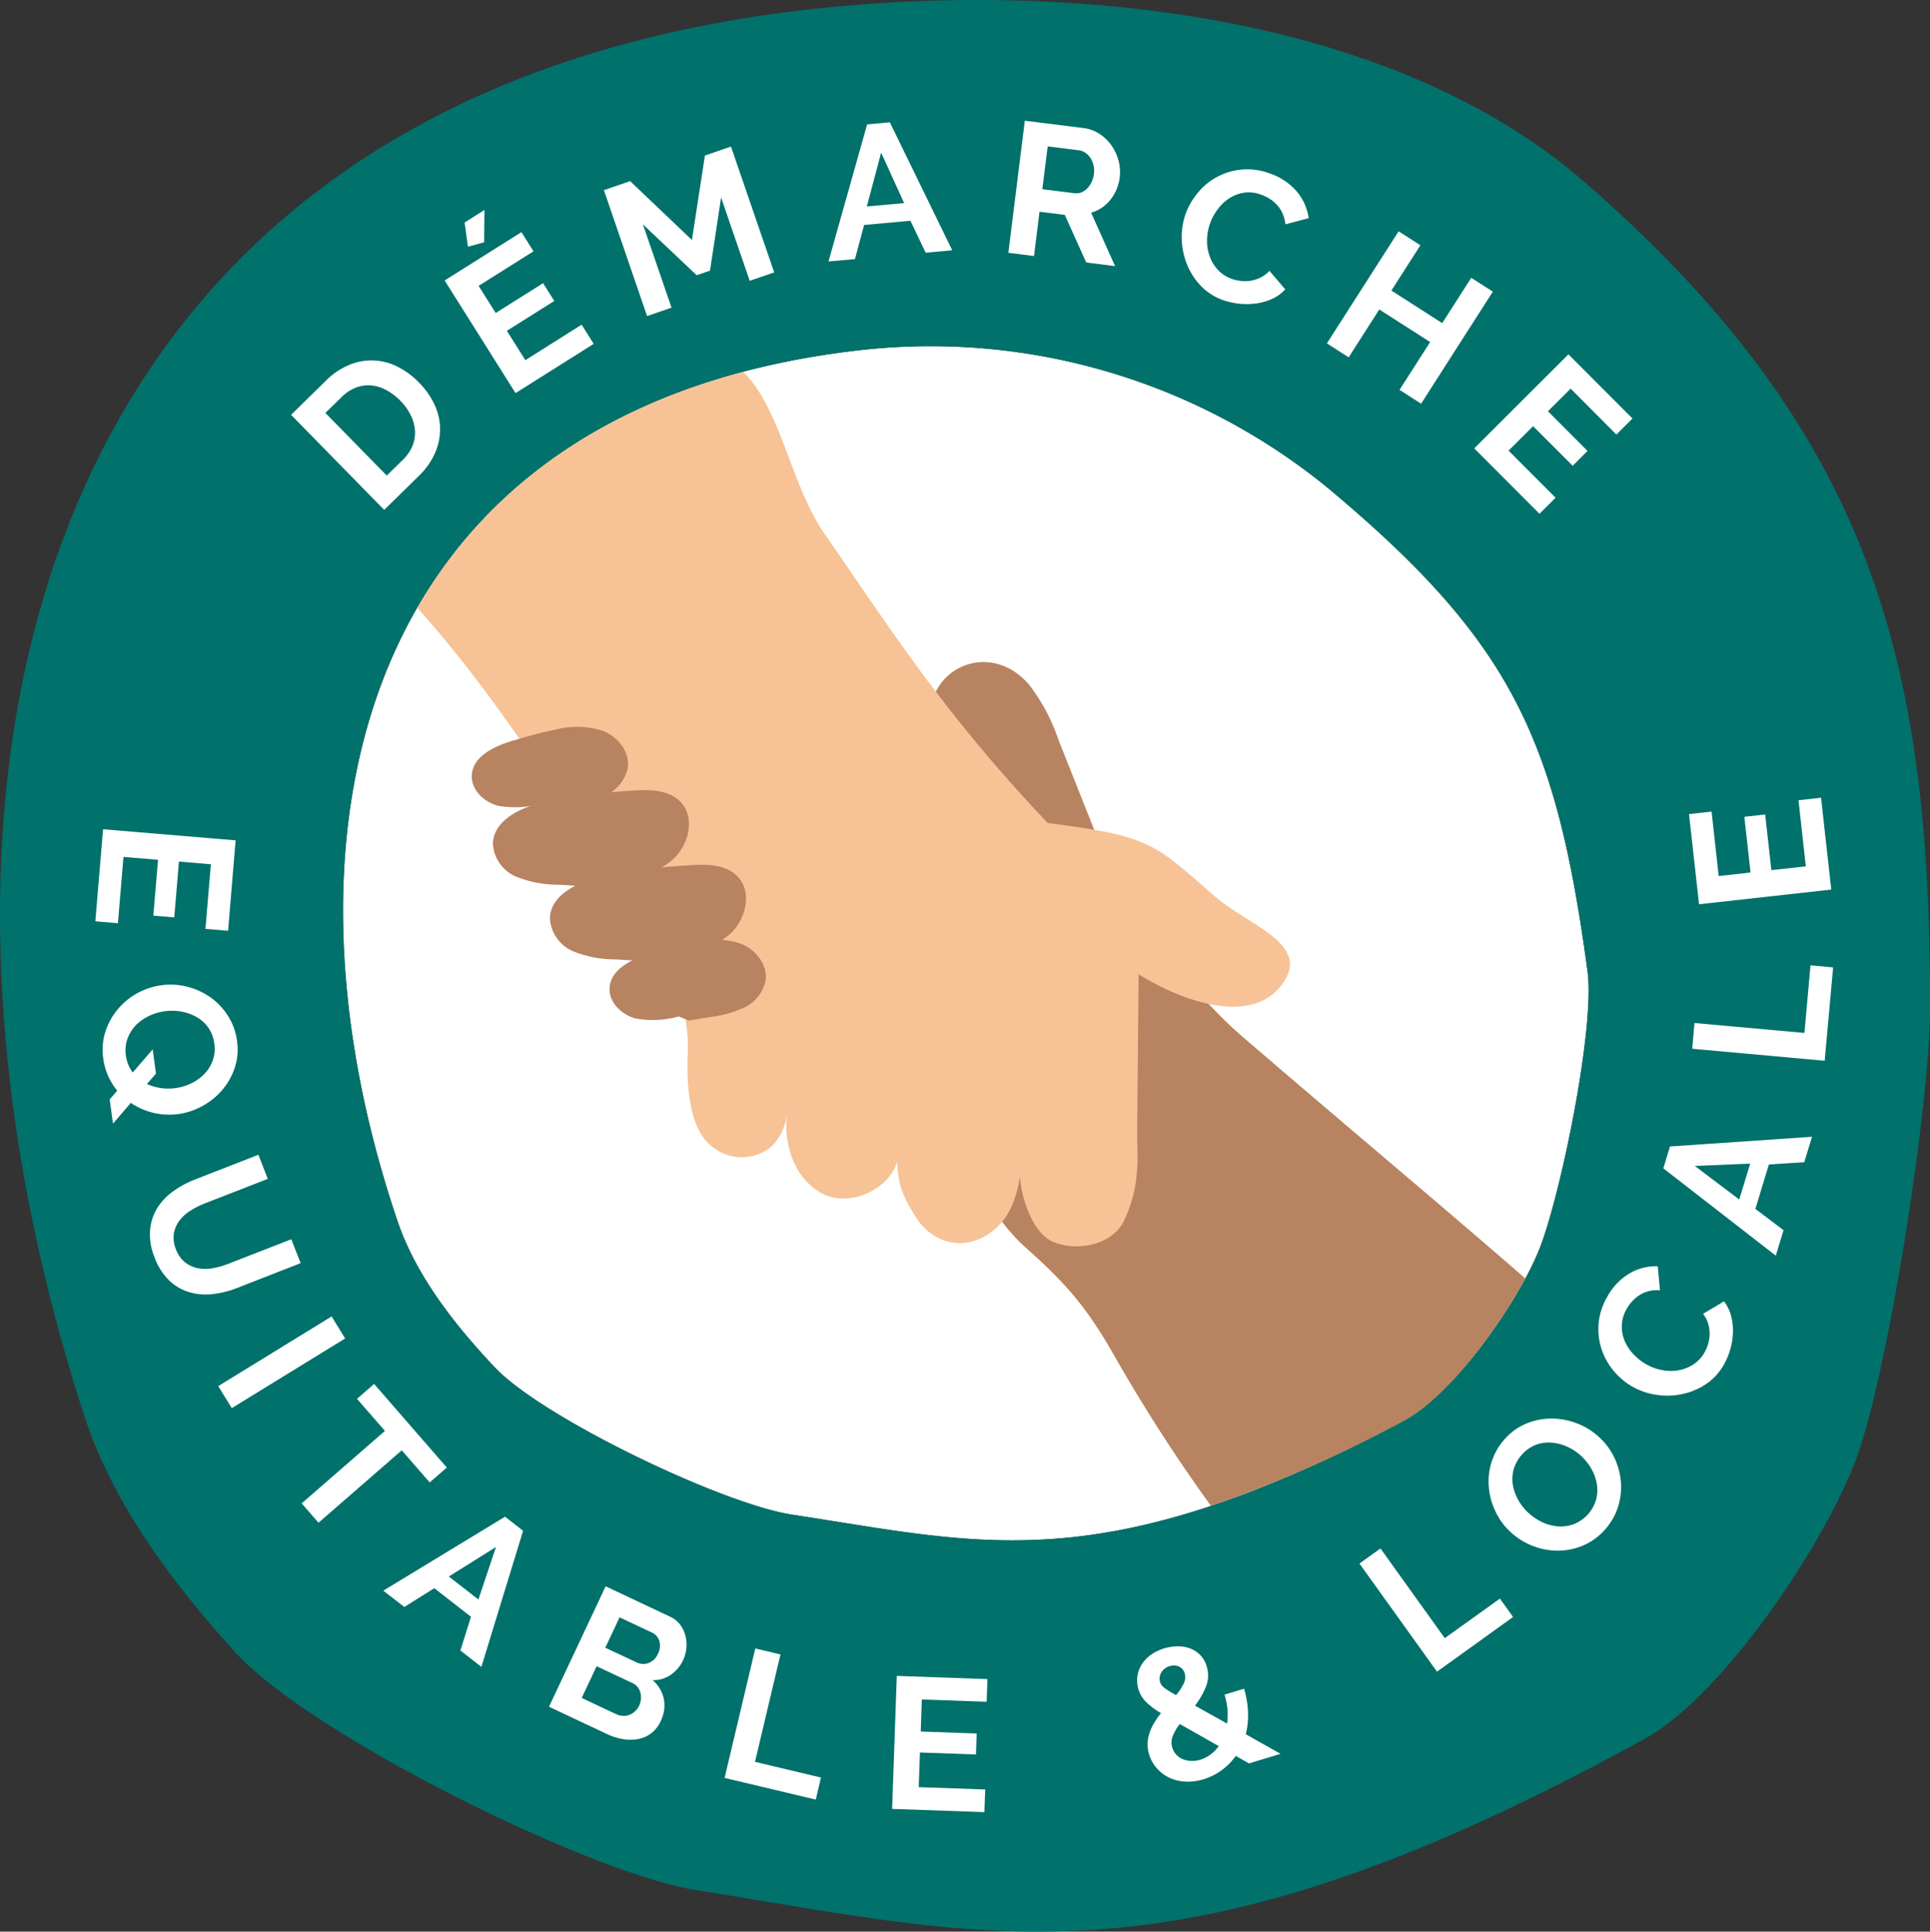 <svg id="Groupe_709" data-name="Groupe 709" xmlns="http://www.w3.org/2000/svg" xmlns:xlink="http://www.w3.org/1999/xlink" width="260.62" height="260.777" viewBox="0 0 260.62 260.777">
  <rect x="0" y="0" width="260.62" height="260.777" fill="#333333" stroke="none"/>
  <defs>
    <clipPath id="clip-path">
      <rect id="Rectangle_86" data-name="Rectangle 86" width="260.62" height="260.777" fill="none"/>
    </clipPath>
  </defs>
  <g id="Groupe_708" data-name="Groupe 708" transform="translate(0 0)" clip-path="url(#clip-path)">
    <path id="Tracé_3204" data-name="Tracé 3204" d="M172.142,132.465c-2.773,7.055-11.508,19.656-18.388,23.293-40.791,21.578-56.691,16.576-82.534,12.654-9.433-1.43-33.745-13.088-40.163-19.88-5.4-5.717-10.649-12.395-13.136-19.735C-.2,75.357,13.032,18.42,81.109,11.115A84.774,84.774,0,0,1,143.6,29.845C168.43,50.6,174.384,63.708,178.609,95.061c1.031,7.634-3.637,30.2-6.467,37.4" transform="translate(35.766 36.077)" fill="#fff"/>
    <path id="Tracé_3205" data-name="Tracé 3205" d="M260.614,136.777c.228-48-8.165-78.712-46.67-112.22C187.676,1.7,144.02-2.61,109.411,1.26c-105.568,11.794-126.089,103.7-98,189.971,3.861,11.851,12,22.631,20.376,31.858,9.955,10.969,47.653,29.783,62.281,32.095,40.076,6.336,64.742,14.4,128-20.424,10.666-5.875,24.215-26.211,28.515-37.606,4.388-11.618,9.973-47.956,10.03-60.377m-52.707,31.766c-2.773,7.055-11.508,19.656-18.388,23.293-40.791,21.578-56.691,16.576-82.534,12.654-9.433-1.43-33.745-13.088-40.163-19.88-5.4-5.717-10.649-12.395-13.136-19.735C35.569,111.435,48.8,54.5,116.874,47.193a84.774,84.774,0,0,1,62.492,18.73c24.829,20.753,30.783,33.863,35.008,65.216,1.031,7.634-3.637,30.2-6.467,37.4" transform="translate(0.001 -0.001)" fill="#00716b"/>
    <path id="Tracé_3206" data-name="Tracé 3206" d="M21.529,31.266,8.959,18.437l4.66-4.572a9.775,9.775,0,0,1,3.256-2.2,7.747,7.747,0,0,1,6.507.3,10.555,10.555,0,0,1,2.83,2.1,10.4,10.4,0,0,1,2.154,3.08,7.839,7.839,0,0,1,.711,3.273,8.038,8.038,0,0,1-.72,3.256A9.908,9.908,0,0,1,26.2,26.694ZM23.7,16.524a7.631,7.631,0,0,0-1.922-1.448,5.256,5.256,0,0,0-2.04-.614,4.642,4.642,0,0,0-2.058.312,5.677,5.677,0,0,0-1.917,1.281l-2.176,2.124,8.292,8.455,2.167-2.124a5.489,5.489,0,0,0,1.321-1.931,4.622,4.622,0,0,0,.316-2.062A5.633,5.633,0,0,0,25.1,18.45a7.649,7.649,0,0,0-1.4-1.926" transform="translate(30.349 37.569)" fill="#fff"/>
    <path id="Tracé_3207" data-name="Tracé 3207" d="M32.183,21.945l1.628,2.593L23.259,31.185,13.685,15.978,24.053,9.453l1.632,2.589L18.27,16.706l2.308,3.664,6.4-4.028,1.514,2.4-6.406,4.032,2.5,3.962ZM19.02,10.822l-2.189.6L16.383,8.15,19.06,6.461Z" transform="translate(46.358 21.886)" fill="#fff"/>
    <path id="Tracé_3208" data-name="Tracé 3208" d="M38.274,22.635,34.413,11.389l-1.5,9.876-1.8.614-7.261-6.866,3.865,11.245-3.3,1.136-5.831-17,3.545-1.215,8.341,7.946L32.228,5.721,35.746,4.51,41.582,21.5Z" transform="translate(62.963 15.276)" fill="#fff"/>
    <path id="Tracé_3209" data-name="Tracé 3209" d="M30.716,4.04l3.067-.276,8.424,17.278-3.585.325L36.56,17.054l-6.252.566L29.07,22.227l-3.571.32Zm4.993,10.627-3.1-6.814-1.935,7.27Z" transform="translate(86.379 12.75)" fill="#fff"/>
    <path id="Tracé_3210" data-name="Tracé 3210" d="M31.034,21.542,33.258,3.715l7.884.983a5.1,5.1,0,0,1,2.211.8,5.924,5.924,0,0,1,1.623,1.58,6.322,6.322,0,0,1,.943,2.058,5.986,5.986,0,0,1,.158,2.2,6.058,6.058,0,0,1-1.255,3.041,5.055,5.055,0,0,1-2.611,1.751l3.234,7.213-3.892-.487-2.9-6.428L35.242,16l-.741,5.98Zm4.589-8.582,4.344.54a1.939,1.939,0,0,0,.921-.11,2.3,2.3,0,0,0,.79-.531A2.911,2.911,0,0,0,42.27,12a3.629,3.629,0,0,0,.32-1.106,3.185,3.185,0,0,0-.061-1.18,2.85,2.85,0,0,0-.421-.987,2.47,2.47,0,0,0-.7-.7,2.006,2.006,0,0,0-.869-.325l-4.194-.527Z" transform="translate(105.129 12.584)" fill="#fff"/>
    <path id="Tracé_3211" data-name="Tracé 3211" d="M36.9,11.237a9.25,9.25,0,0,1,1.658-2.865,8.6,8.6,0,0,1,9.692-2.606,8.188,8.188,0,0,1,3.672,2.457,7.057,7.057,0,0,1,1.593,3.58l-3.15.838a4.412,4.412,0,0,0-.386-1.487,4.2,4.2,0,0,0-.746-1.145,4.837,4.837,0,0,0-.992-.825,6.144,6.144,0,0,0-1.123-.544,4.737,4.737,0,0,0-2.339-.268,5.061,5.061,0,0,0-1.988.755,6.118,6.118,0,0,0-1.562,1.487,7.25,7.25,0,0,0-1.027,1.9,6.95,6.95,0,0,0-.408,2.282,5.97,5.97,0,0,0,.364,2.185,5.247,5.247,0,0,0,1.123,1.825A4.491,4.491,0,0,0,43.126,20a5.411,5.411,0,0,0,1.242.281,4.918,4.918,0,0,0,1.343-.031,4.757,4.757,0,0,0,1.321-.434,3.909,3.909,0,0,0,1.189-.9l2.132,2.505a5.4,5.4,0,0,1-1.746,1.272,7.887,7.887,0,0,1-2.137.623,9.686,9.686,0,0,1-4.475-.434,7.685,7.685,0,0,1-3.045-1.944,9.075,9.075,0,0,1-1.873-2.913,9.709,9.709,0,0,1-.7-3.387,9.283,9.283,0,0,1,.522-3.4" transform="translate(123.201 17.646)" fill="#fff"/>
    <path id="Tracé_3212" data-name="Tracé 3212" d="M63.246,15.261,53.558,30.393l-2.913-1.869,4.133-6.454-6.867-4.4-4.133,6.463-2.94-1.887L50.522,7.117,53.462,9l-3.914,6.116,6.862,4.4,3.918-6.121Z" transform="translate(138.342 24.11)" fill="#fff"/>
    <path id="Tracé_3213" data-name="Tracé 3213" d="M56.355,30.262l-2.172,2.163-8.81-8.832L58.093,10.9l8.648,8.665-2.172,2.167-6.178-6.2-3.067,3.054,5.348,5.357-2.005,2L53.319,20.6l-3.308,3.3Z" transform="translate(153.703 36.936)" fill="#fff"/>
    <path id="Tracé_3214" data-name="Tracé 3214" d="M5.984,38.2l-3.049-.254,1.04-12.43,17.9,1.5L20.858,39.223,17.8,38.964l.733-8.718-4.313-.369-.632,7.542-2.826-.241.636-7.538-4.668-.39Z" transform="translate(9.942 86.437)" fill="#fff"/>
    <path id="Tracé_3215" data-name="Tracé 3215" d="M5.13,44.613a8.851,8.851,0,0,1-1.224-1.974,8.414,8.414,0,0,1-.663-2.365,8.024,8.024,0,0,1,.3-3.655,9.027,9.027,0,0,1,1.667-3.005A9.2,9.2,0,0,1,7.85,31.451,9.458,9.458,0,0,1,11.1,30.38a9.037,9.037,0,0,1,3.5.206,9.6,9.6,0,0,1,3.128,1.439,8.679,8.679,0,0,1,2.365,2.51,8.256,8.256,0,0,1,1.215,3.383,7.882,7.882,0,0,1-.32,3.628,8.873,8.873,0,0,1-1.7,3,9.393,9.393,0,0,1-2.668,2.146,9.293,9.293,0,0,1-3.234,1.079A9.165,9.165,0,0,1,10,47.6a9.293,9.293,0,0,1-3.041-1.338l-2.4,2.8L4.112,45.8ZM6.3,39.888a4.965,4.965,0,0,0,.338,1.242,5.044,5.044,0,0,0,.584,1.027l2.694-3.115.443,3.26L9.145,43.714a7.025,7.025,0,0,0,3.822.557,7.053,7.053,0,0,0,2.185-.662,6.229,6.229,0,0,0,1.773-1.281,5.155,5.155,0,0,0,1.11-1.812,4.636,4.636,0,0,0,.206-2.238,4.735,4.735,0,0,0-2.4-3.607,6.369,6.369,0,0,0-2.053-.733,7.216,7.216,0,0,0-4.4.605,6.086,6.086,0,0,0-1.773,1.268,5.2,5.2,0,0,0-1.11,1.816,4.749,4.749,0,0,0-.206,2.26" transform="translate(10.7 102.631)" fill="#fff"/>
    <path id="Tracé_3216" data-name="Tracé 3216" d="M8.135,48.291A3.986,3.986,0,0,0,9.364,50.05a4.146,4.146,0,0,0,1.724.8,5.472,5.472,0,0,0,2,0,10.758,10.758,0,0,0,2.088-.584l8.538-3.326,1.259,3.225L16.441,53.5a13.277,13.277,0,0,1-3.4.847A7.968,7.968,0,0,1,9.9,54.074,6.574,6.574,0,0,1,7.223,52.5,8.136,8.136,0,0,1,5.27,49.436a8.027,8.027,0,0,1-.632-3.681,6.759,6.759,0,0,1,.952-2.992,7.905,7.905,0,0,1,2.159-2.29,13.371,13.371,0,0,1,2.984-1.615l8.538-3.326,1.264,3.256L12,42.113a10.64,10.64,0,0,0-1.957,1,5.29,5.29,0,0,0-1.47,1.36A4,4,0,0,0,7.85,46.2a3.911,3.911,0,0,0,.285,2.088" transform="translate(15.623 120.365)" fill="#fff"/>
    <rect id="Rectangle_85" data-name="Rectangle 85" width="17.967" height="3.491" transform="translate(29.469 187.13) rotate(-31.559)" fill="#fff"/>
    <path id="Tracé_3217" data-name="Tracé 3217" d="M26.571,55.879,22.8,51.544,11.557,61.319,9.285,58.708l11.241-9.784-3.769-4.33,2.312-2.009,9.815,11.285Z" transform="translate(31.452 144.255)" fill="#fff"/>
    <path id="Tracé_3218" data-name="Tracé 3218" d="M28.233,46.669l2.439,1.9L25.043,66.944l-2.834-2.207,1.426-4.559-4.954-3.857-4.045,2.536-2.839-2.2ZM24.639,57.848l2.374-7.09-6.366,3.988Z" transform="translate(39.963 158.092)" fill="#fff"/>
    <path id="Tracé_3219" data-name="Tracé 3219" d="M31.967,67.046a4.254,4.254,0,0,1-1.268,1.61,4.133,4.133,0,0,1-1.746.772,5.726,5.726,0,0,1-2.049.013,8,8,0,0,1-2.154-.676L16.9,65.071l7.647-16.26,8.7,4.1a3.58,3.58,0,0,1,1.36,1.079,4.311,4.311,0,0,1,.72,1.509,4.837,4.837,0,0,1,.123,1.676A5.005,5.005,0,0,1,35,58.793a4.9,4.9,0,0,1-1.645,1.957,4.007,4.007,0,0,1-2.466.72,4.639,4.639,0,0,1,1.514,2.518,4.77,4.77,0,0,1-.439,3.058m-2.9-2.1a2.744,2.744,0,0,0,.246-.9,2.828,2.828,0,0,0-.07-.891,2.216,2.216,0,0,0-.377-.746,1.831,1.831,0,0,0-.676-.527L23.333,59.6l-2.018,4.282L26,66.089a2.429,2.429,0,0,0,.891.215,2.058,2.058,0,0,0,.864-.136,2.236,2.236,0,0,0,.75-.474,2.283,2.283,0,0,0,.553-.746M26.43,53,24.5,57.1l4.216,1.979a2.091,2.091,0,0,0,1.623.092,2.233,2.233,0,0,0,1.268-1.255,2.3,2.3,0,0,0,.189-1.729,1.836,1.836,0,0,0-1.018-1.141Z" transform="translate(57.236 165.348)" fill="#fff"/>
    <path id="Tracé_3220" data-name="Tracé 3220" d="M22.3,68.2l4.146-17.476,3.4.807-3.44,14.5,8.907,2.119-.7,2.975Z" transform="translate(75.546 171.828)" fill="#fff"/>
    <path id="Tracé_3221" data-name="Tracé 3221" d="M40.031,66.9l-.114,3.058-12.461-.434.632-17.958L40.33,52l-.11,3.058-8.753-.307-.145,4.326,7.555.268-.1,2.83-7.564-.268-.162,4.677Z" transform="translate(93.011 174.688)" fill="#fff"/>
    <path id="Tracé_3222" data-name="Tracé 3222" d="M50.109,66.466l-1.79-1.018A8.275,8.275,0,0,1,43.988,68.6a7.225,7.225,0,0,1-2.532.32,5.782,5.782,0,0,1-2.167-.553,5.167,5.167,0,0,1-1.658-1.286,4.91,4.91,0,0,1-1.009-1.825,4.439,4.439,0,0,1-.206-1.549,4.9,4.9,0,0,1,.285-1.443,7.159,7.159,0,0,1,.645-1.347,11.776,11.776,0,0,1,.877-1.246,10.055,10.055,0,0,1-2.071-1.558A4.137,4.137,0,0,1,35.038,54.7a4.2,4.2,0,0,1,.592-1.61,4.6,4.6,0,0,1,1.237-1.29,6.286,6.286,0,0,1,1.781-.864,6.562,6.562,0,0,1,1.794-.281,4.842,4.842,0,0,1,1.672.272,3.813,3.813,0,0,1,1.378.873,3.574,3.574,0,0,1,.891,1.536,4.041,4.041,0,0,1-.07,2.712,10.613,10.613,0,0,1-1.5,2.619l4.339,2.422a8.955,8.955,0,0,0,.053-1.86,9.751,9.751,0,0,0-.4-2.049l2.637-.8a12.9,12.9,0,0,1,.54,3.247,10.8,10.8,0,0,1-.307,2.9l4.7,2.646Zm-12-10.969a1.259,1.259,0,0,0,.2.4,1.956,1.956,0,0,0,.382.382c.167.123.373.263.619.417s.562.333.948.553a7.856,7.856,0,0,0,1.049-1.6,1.886,1.886,0,0,0,.118-1.347,1.421,1.421,0,0,0-.772-.913,1.715,1.715,0,0,0-1.268-.053,1.9,1.9,0,0,0-1.132.864,1.6,1.6,0,0,0-.14,1.3m5.414,10.469a4.719,4.719,0,0,0,2.488-1.847l-5.256-2.975a6.606,6.606,0,0,0-.952,1.641,2.361,2.361,0,0,0-.057,1.553,2.489,2.489,0,0,0,.518.913,2.6,2.6,0,0,0,.864.623,3.166,3.166,0,0,0,1.123.25,3.674,3.674,0,0,0,1.272-.158" transform="translate(118.552 171.605)" fill="#fff"/>
    <path id="Tracé_3223" data-name="Tracé 3223" d="M52.313,64.28,41.84,49.682l2.839-2.036,8.683,12.11,7.446-5.34L62.588,56.9Z" transform="translate(141.734 161.403)" fill="#fff"/>
    <path id="Tracé_3224" data-name="Tracé 3224" d="M61.452,58.722a8.192,8.192,0,0,1-2.992,2.115,8.851,8.851,0,0,1-3.374.645,9.447,9.447,0,0,1-6.265-2.475,8.971,8.971,0,0,1-2.08-2.821,9.309,9.309,0,0,1-.9-3.326,8.708,8.708,0,0,1,.4-3.422,8.361,8.361,0,0,1,1.83-3.1,7.89,7.89,0,0,1,2.992-2.075,8.917,8.917,0,0,1,3.4-.614,9.772,9.772,0,0,1,3.365.68,9.243,9.243,0,0,1,2.883,1.8,9.084,9.084,0,0,1,2.084,2.8,9.371,9.371,0,0,1,.886,3.3,8.723,8.723,0,0,1-.408,3.4,8.394,8.394,0,0,1-1.825,3.1M51.216,56.4a7.371,7.371,0,0,0,1.9,1.264,6.178,6.178,0,0,0,2.11.544,5.158,5.158,0,0,0,2.1-.307,5.072,5.072,0,0,0,3-3.291,5.045,5.045,0,0,0,.1-2.141,6.2,6.2,0,0,0-.742-2.058A7.334,7.334,0,0,0,58.3,48.679a7.022,7.022,0,0,0-1.913-1.25,6.077,6.077,0,0,0-2.119-.531,4.95,4.95,0,0,0-2.088.3A5.159,5.159,0,0,0,49.2,50.5a5.058,5.058,0,0,0-.105,2.141,6.318,6.318,0,0,0,.741,2.031A6.952,6.952,0,0,0,51.216,56.4" transform="translate(155.2 147.864)" fill="#fff"/>
    <path id="Tracé_3225" data-name="Tracé 3225" d="M53.833,55.245a9.307,9.307,0,0,1-2.54-2.115,8.81,8.81,0,0,1-1.65-2.922,8.608,8.608,0,0,1-.426-3.427,8.7,8.7,0,0,1,1.15-3.646,8.253,8.253,0,0,1,3.054-3.212,6.989,6.989,0,0,1,3.791-.956l.3,3.247a4.615,4.615,0,0,0-1.54.118,4.473,4.473,0,0,0-1.246.548,4.754,4.754,0,0,0-.983.842,5.549,5.549,0,0,0-.733,1.014,4.74,4.74,0,0,0-.654,2.255,5.074,5.074,0,0,0,.4,2.084,6.1,6.1,0,0,0,1.2,1.79,7.128,7.128,0,0,0,1.7,1.334,6.791,6.791,0,0,0,2.185.794,6.072,6.072,0,0,0,2.216.013,5.351,5.351,0,0,0,1.983-.8,4.486,4.486,0,0,0,1.492-1.615,5.8,5.8,0,0,0,.491-1.176,4.774,4.774,0,0,0,0-2.7,4,4,0,0,0-.7-1.321l2.834-1.685a5.515,5.515,0,0,1,.956,1.944,8.03,8.03,0,0,1,.254,2.2,9.191,9.191,0,0,1-.342,2.264,9.715,9.715,0,0,1-.851,2.075,7.666,7.666,0,0,1-2.426,2.668,9.2,9.2,0,0,1-3.194,1.356,9.8,9.8,0,0,1-3.453.118,9.315,9.315,0,0,1-3.269-1.092" transform="translate(166.645 131.983)" fill="#fff"/>
    <path id="Tracé_3226" data-name="Tracé 3226" d="M51.193,39.239l.9-2.953,19.178-1.307-1.049,3.435-4.774.3-1.825,6,3.8,2.874-1.044,3.44ZM62.921,38.6l-7.476.316,6,4.528Z" transform="translate(173.418 118.492)" fill="#fff"/>
    <path id="Tracé_3227" data-name="Tracé 3227" d="M69.97,42.585,52.082,40.966l.307-3.475L67.236,38.83l.82-9.126,3.054.281Z" transform="translate(176.428 100.621)" fill="#fff"/>
    <path id="Tracé_3228" data-name="Tracé 3228" d="M66.769,24.885l3.045-.338,1.378,12.395L53.339,38.925,51.983,26.754l3.045-.338.965,8.7,4.3-.478-.838-7.52,2.812-.312.838,7.516,4.651-.513Z" transform="translate(176.094 83.154)" fill="#fff"/>
    <path id="Tracé_3229" data-name="Tracé 3229" d="M41.966,23.425a25.614,25.614,0,0,1,3.971,7.459l4.2,10.565c1.15,2.891,2.325,6,1.672,9.043-1.979,1.566-5.033.518-6.748-1.334-2.777-2.988-4.322-6.739-7.235-9.718-2.685-2.747-7.4-5.059-8.7-8.924-2.8-8.319,6.959-13.908,12.838-7.09" transform="translate(97 69.011)" fill="#b78361"/>
    <path id="Tracé_3230" data-name="Tracé 3230" d="M105.514,76.435C92.8,65.4,79.869,54.616,67.1,43.608c-6.129-5.278-10.35-12.439-18.55-14.615-15.1-4.006-14.83,12.619-17.963,23.837-.632,2.264-1.264,4.646-.733,6.937.856,3.655,5.19,9.846,8,12.338,5.748,5.107,8.464,8.253,12.259,14.935a221.335,221.335,0,0,0,12.961,20.112,172.355,172.355,0,0,0,26-11.46c5.713-3.023,12.649-12.184,16.449-19.257" transform="translate(100.45 96.148)" fill="#b78361"/>
    <path id="Tracé_3231" data-name="Tracé 3231" d="M12.845,43.3C22.827,54.442,30.97,67.174,38.911,79.9c4.875,7.823,10.824,14.2,10.447,23.407-.167,4.015.053,10.188,3.22,12.658a6.268,6.268,0,0,0,8.143,0,7.183,7.183,0,0,0,1.992-4.247c-.369,4.142,1.022,8.433,4.528,10.5,3.782,2.224,9.328-.382,10.407-4.164.079,2.707.509,4.313,2.444,7.4,2.523,4.023,7.13,4.8,10.749,1.724,2-1.689,2.97-4.379,3.365-7.1.276,3.519,1.992,7.775,4.484,8.81,3.321,1.378,8.016.395,9.578-2.843,2.356-4.875,1.751-9.341,1.773-11.745.088-9.3.114-12.232.2-21.534,6.226,3.861,15.738,7.1,19.674.921,3.282-5.16-4.879-7.52-9.495-11.535-8.152-7.095-8.525-8.02-22.46-9.811C83.748,57.346,76.552,45.869,67.838,33.307,63.205,26.62,62.06,16.661,56.865,11.444,35.7,17.042,21.392,28.485,12.845,43.3" transform="translate(43.513 38.766)" fill="#f7c296"/>
    <path id="Tracé_3232" data-name="Tracé 3232" d="M28.1,39.28a12.987,12.987,0,0,1-5.8.281c-1.891-.5-3.628-2.146-3.536-4.1.127-2.663,3.2-4.01,5.761-4.752,1.882-.54,3.769-1.084,5.691-1.457a11.288,11.288,0,0,1,6.287.211c1.974.79,3.593,2.79,3.335,4.9a5.16,5.16,0,0,1-2.861,3.7,15.247,15.247,0,0,1-4.655,1.3l-2.848.474" transform="translate(63.551 97.944)" fill="#b78361"/>
    <path id="Tracé_3233" data-name="Tracé 3233" d="M23.856,32.733a12.987,12.987,0,0,1-5.8.281c-1.891-.5-3.628-2.145-3.536-4.1.127-2.663,3.2-4.01,5.761-4.752,1.882-.54,3.769-1.084,5.691-1.457a11.288,11.288,0,0,1,6.287.211c1.974.79,3.593,2.79,3.335,4.9a5.16,5.16,0,0,1-2.861,3.7,15.246,15.246,0,0,1-4.655,1.3l-2.848.474" transform="translate(49.188 75.766)" fill="#b78361"/>
    <path id="Tracé_3234" data-name="Tracé 3234" d="M32.151,39.753q-3.192-.184-6.379-.373A15.153,15.153,0,0,1,20.094,38.3a5.163,5.163,0,0,1-3.168-4.488c.083-2.918,3.291-4.642,6.116-5.384a70,70,0,0,1,12.325-1.724c2.431-.2,5.226-.263,6.915,1.5,2.062,2.176,1.071,6.015-1.246,7.924s-5.449,2.409-8.42,2.839" transform="translate(57.333 90.144)" fill="#b78361"/>
    <path id="Tracé_3235" data-name="Tracé 3235" d="M30.392,37.455q-3.185-.184-6.375-.373a15.153,15.153,0,0,1-5.677-1.075,5.148,5.148,0,0,1-3.168-4.488c.083-2.918,3.291-4.642,6.116-5.383a70.419,70.419,0,0,1,12.32-1.724c2.435-.2,5.23-.263,6.915,1.5,2.067,2.176,1.071,6.015-1.246,7.924s-5.445,2.409-8.415,2.839" transform="translate(51.388 82.359)" fill="#b78361"/>
  </g>
</svg>
